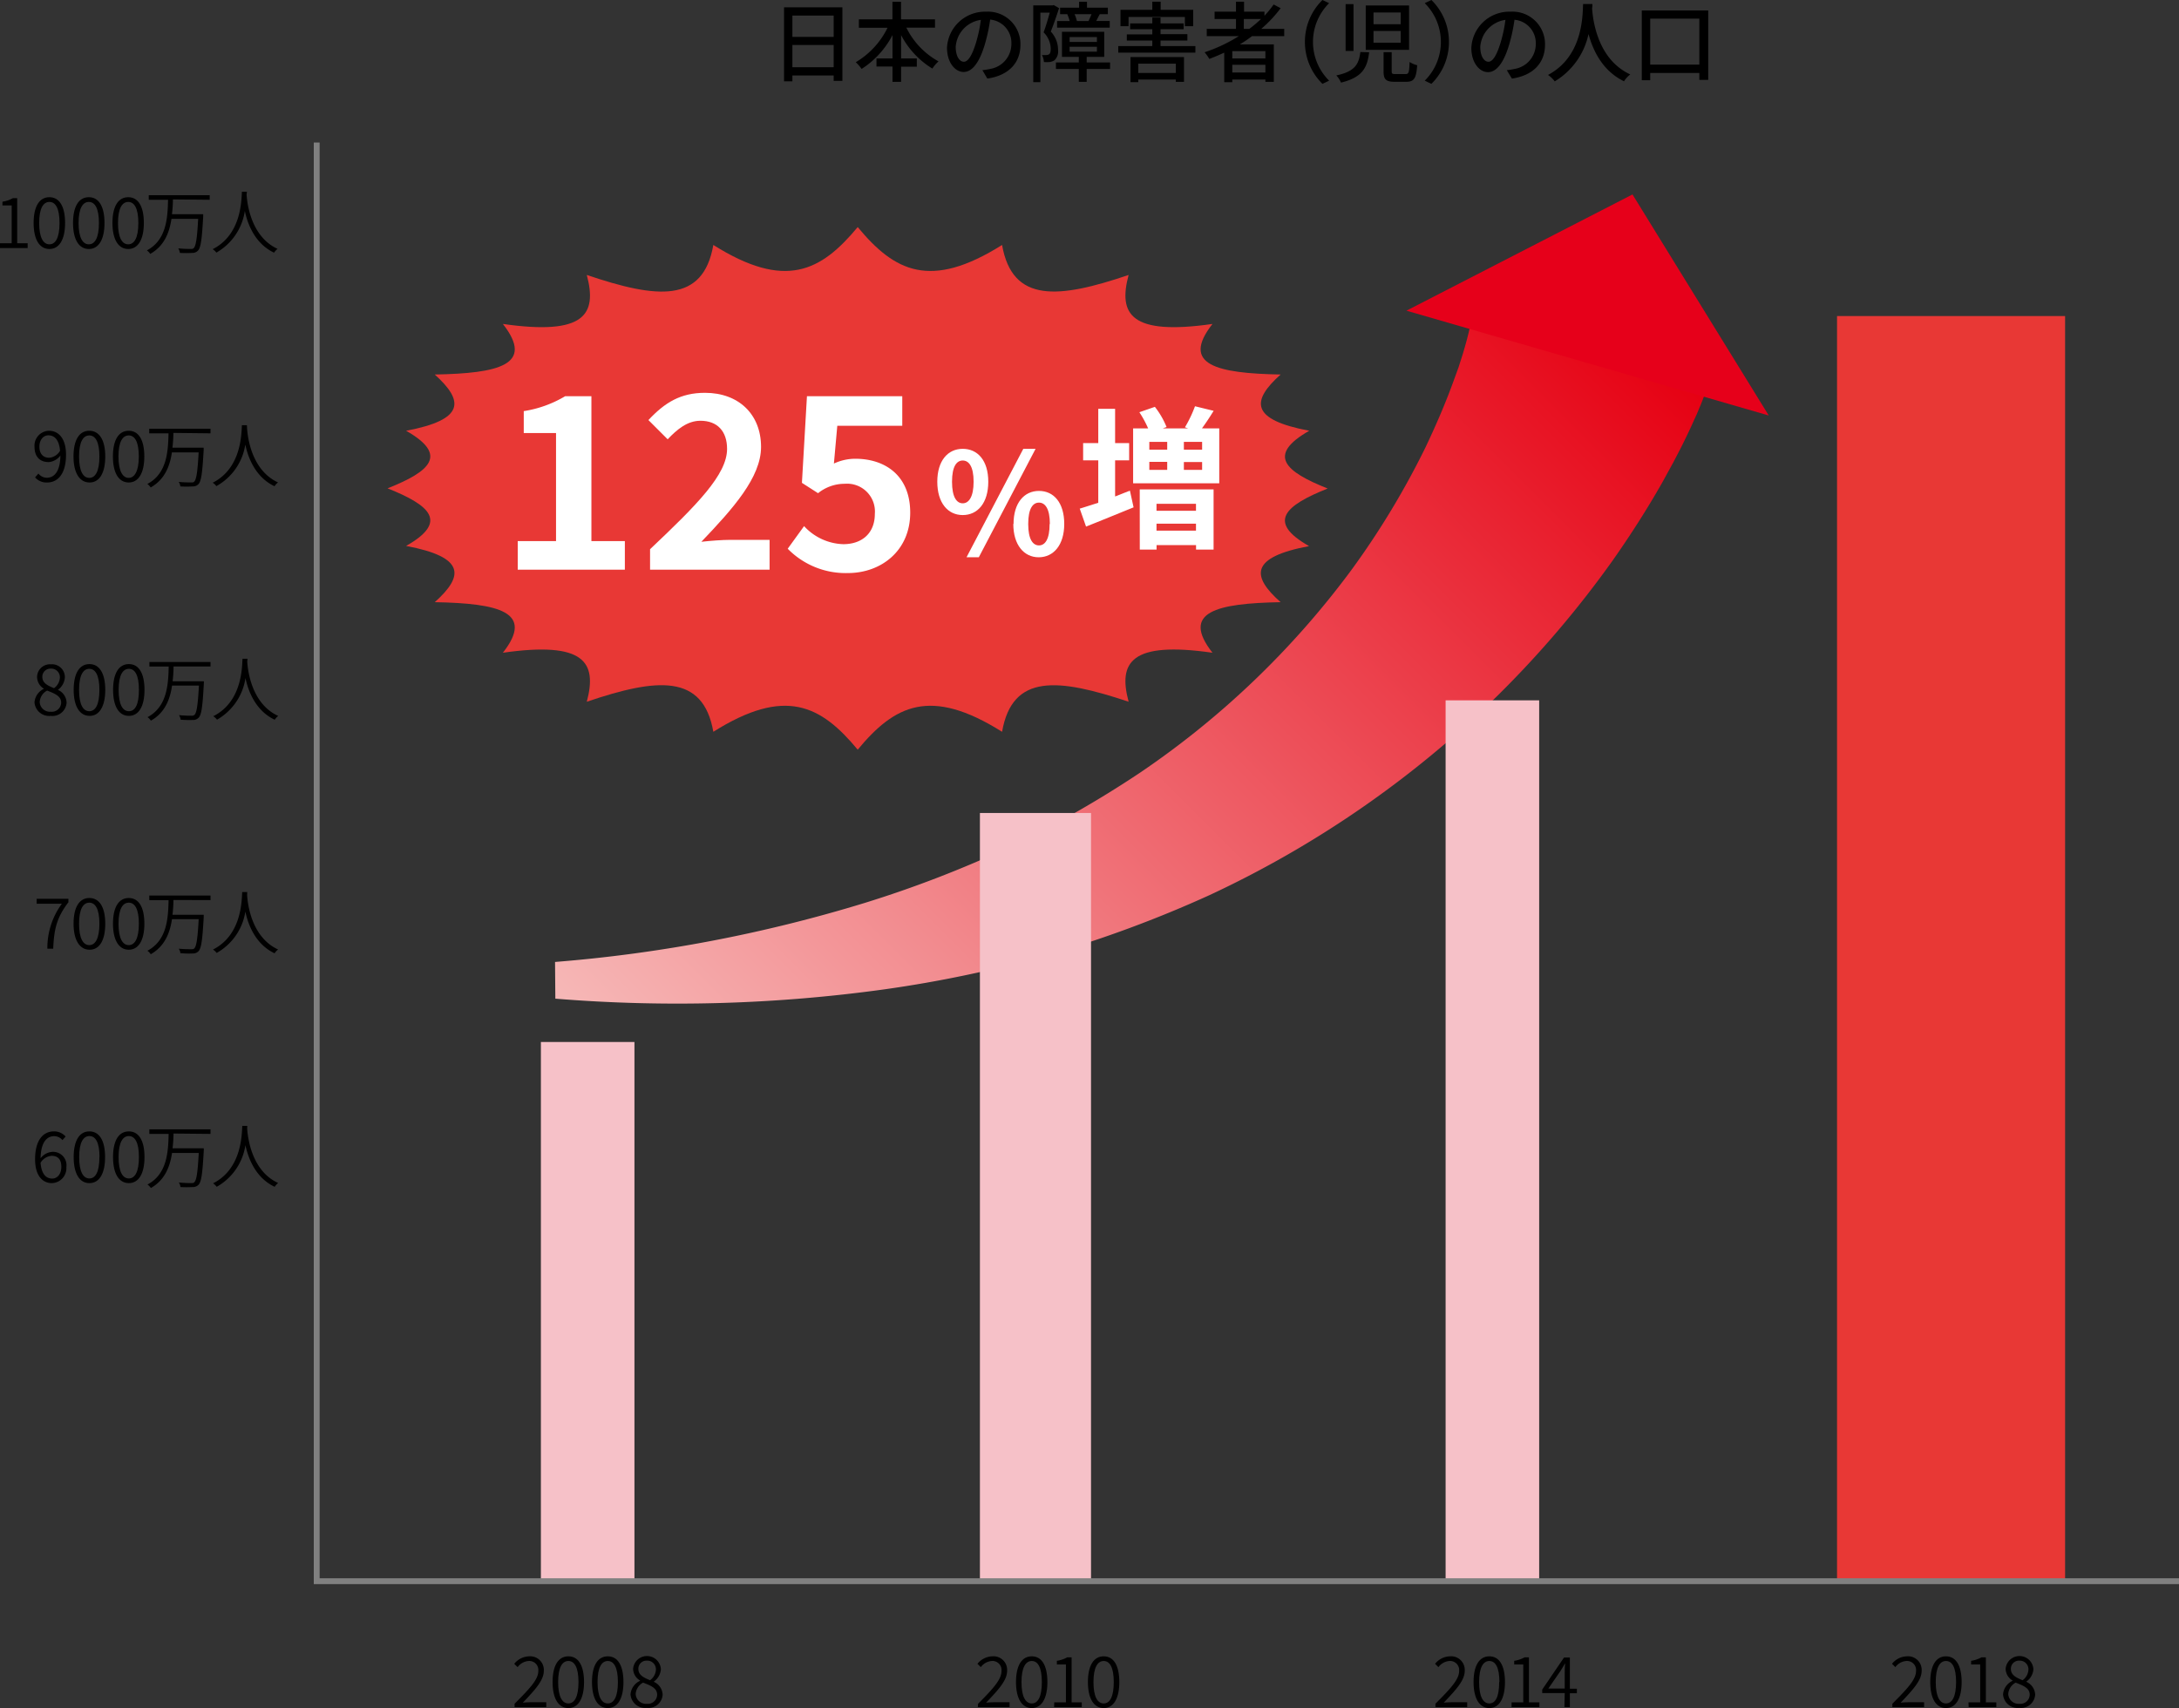 <svg xmlns="http://www.w3.org/2000/svg" xmlns:xlink="http://www.w3.org/1999/xlink" viewBox="0 0 372.64 292.16"><rect x="0" y="0" width="372.64" height="292.16" fill="#333333" stroke="none"/><defs><style>.cls-1{fill:url(#名称未設定グラデーション_105);}.cls-2{fill:#f6c1c8;}.cls-3{fill:#e83835;}.cls-4{fill:none;stroke:gray;stroke-miterlimit:10;}.cls-5{fill:#e6001a;}.cls-6{fill:#fff;}</style><linearGradient id="名称未設定グラデーション_105" x1="111.84" y1="205.47" x2="270.89" y2="46.42" gradientUnits="userSpaceOnUse"><stop offset="0" stop-color="#f7c3c1"/><stop offset="1" stop-color="#e60012"/></linearGradient></defs><g id="レイヤー_2" data-name="レイヤー 2"><g id="contents"><path class="cls-1" d="M94.92,164.54a247.43,247.43,0,0,0,53-10.11,194.61,194.61,0,0,0,24.62-9.5A181.09,181.09,0,0,0,195,132.14a148.39,148.39,0,0,0,36.15-34.7,140.32,140.32,0,0,0,12.63-20.92c1.73-3.64,3.32-7.3,4.67-11l1-2.74c.28-.91.59-1.82.85-2.71s.52-1.78.72-2.62c.12-.44.2-.82.29-1.21a5.12,5.12,0,0,0,.1-.52l0-.22v-.05l0,0,0,.06,40.24,11.58-.17.48-.08.23-.05.15-.23.59c-.16.42-.3.78-.45,1.11-.28.7-.58,1.4-.87,2-.57,1.31-1.17,2.55-1.77,3.79s-1.23,2.41-1.85,3.61l-1.92,3.5c-2.61,4.6-5.44,9-8.4,13.22a175.36,175.36,0,0,1-19.9,23.36,177.2,177.2,0,0,1-49.16,34,204.64,204.64,0,0,1-27.43,10.17,210.13,210.13,0,0,1-28.15,5.93,258.23,258.23,0,0,1-56.25,1.59Z"/><path d="M88,291.42c2.63-2.62,4.06-4.17,4.06-5.59a1.55,1.55,0,0,0-1.67-1.72,2.56,2.56,0,0,0-1.87,1.05l-.58-.57a3.41,3.41,0,0,1,2.56-1.28A2.33,2.33,0,0,1,93,285.79c0,1.63-1.48,3.23-3.59,5.45a13.88,13.88,0,0,1,1.44-.07h2.57V292H88Z"/><path d="M94.5,287.71c0-2.85,1-4.4,2.7-4.4s2.68,1.56,2.68,4.4-1,4.45-2.68,4.45S94.5,290.57,94.5,287.71Zm4.43,0c0-2.53-.7-3.6-1.73-3.6s-1.75,1.07-1.75,3.6.71,3.66,1.75,3.66S98.93,290.24,98.93,287.71Z"/><path d="M101.24,287.71c0-2.85,1-4.4,2.7-4.4s2.68,1.56,2.68,4.4-1,4.45-2.68,4.45S101.24,290.57,101.24,287.71Zm4.43,0c0-2.53-.7-3.6-1.73-3.6s-1.75,1.07-1.75,3.6.71,3.66,1.75,3.66S105.67,290.24,105.67,287.71Z"/><path d="M107.83,289.82a2.78,2.78,0,0,1,1.63-2.32v-.05a2.38,2.38,0,0,1-1.19-2,2.38,2.38,0,0,1,4.75.09,2.82,2.82,0,0,1-1.19,2.08v.06a2.5,2.5,0,0,1,1.49,2.2,2.43,2.43,0,0,1-2.71,2.25A2.5,2.5,0,0,1,107.83,289.82Zm4.55.06c0-1.16-1.12-1.57-2.4-2.07a2.37,2.37,0,0,0-1.27,1.94,1.76,1.76,0,0,0,1.91,1.68A1.59,1.59,0,0,0,112.38,289.88Zm-.21-4.27a1.48,1.48,0,0,0-1.55-1.56,1.38,1.38,0,0,0-1.45,1.43c0,1.07,1,1.51,2,1.92A2.38,2.38,0,0,0,112.17,285.61Z"/><path d="M167.27,291.42c2.62-2.62,4-4.17,4-5.59a1.55,1.55,0,0,0-1.67-1.72,2.58,2.58,0,0,0-1.87,1.05l-.57-.57a3.37,3.37,0,0,1,2.55-1.28,2.33,2.33,0,0,1,2.52,2.48c0,1.63-1.48,3.23-3.59,5.45a14,14,0,0,1,1.44-.07h2.57V292h-5.43Z"/><path d="M173.75,287.71c0-2.85,1-4.4,2.7-4.4s2.67,1.56,2.67,4.4-1,4.45-2.67,4.45S173.75,290.57,173.75,287.71Zm4.42,0c0-2.53-.69-3.6-1.72-3.6s-1.76,1.07-1.76,3.6.71,3.66,1.76,3.66S178.17,290.24,178.17,287.71Z"/><path d="M180.29,291.19h2v-6.48h-1.55v-.63a5.36,5.36,0,0,0,1.78-.6h.74v7.71H185V292h-4.73Z"/><path d="M186.05,287.71c0-2.85,1-4.4,2.7-4.4s2.67,1.56,2.67,4.4-1,4.45-2.67,4.45S186.05,290.57,186.05,287.71Zm4.42,0c0-2.53-.69-3.6-1.72-3.6s-1.75,1.07-1.75,3.6.7,3.66,1.75,3.66S190.47,290.24,190.47,287.71Z"/><path d="M245.48,291.42c2.62-2.62,4.05-4.17,4.05-5.59a1.55,1.55,0,0,0-1.67-1.72,2.58,2.58,0,0,0-1.87,1.05l-.57-.57a3.37,3.37,0,0,1,2.55-1.28,2.33,2.33,0,0,1,2.52,2.48c0,1.63-1.48,3.23-3.59,5.45a14,14,0,0,1,1.44-.07h2.57V292h-5.43Z"/><path d="M252,287.71c0-2.85,1-4.4,2.7-4.4s2.67,1.56,2.67,4.4-1,4.45-2.67,4.45S252,290.57,252,287.71Zm4.42,0c0-2.53-.69-3.6-1.72-3.6s-1.75,1.07-1.75,3.6.7,3.66,1.75,3.66S256.38,290.24,256.38,287.71Z"/><path d="M258.5,291.19h2v-6.48h-1.55v-.63a5.36,5.36,0,0,0,1.78-.6h.74v7.71h1.79V292H258.5Z"/><path d="M267.59,289.6h-3.85V289l3.73-5.49h1v5.34h1.2v.78h-1.2V292h-.93Zm0-.78v-2.65c0-.42,0-1.16.08-1.59h-.06c-.22.4-.46.76-.7,1.17l-2.12,3.07Z"/><path d="M323.62,291.42c2.62-2.62,4.05-4.17,4.05-5.59a1.55,1.55,0,0,0-1.67-1.72,2.56,2.56,0,0,0-1.87,1.05l-.57-.57a3.37,3.37,0,0,1,2.55-1.28,2.33,2.33,0,0,1,2.52,2.48c0,1.63-1.48,3.23-3.59,5.45a14,14,0,0,1,1.44-.07h2.57V292h-5.43Z"/><path d="M330.1,287.71c0-2.85,1-4.4,2.69-4.4s2.68,1.56,2.68,4.4-1,4.45-2.68,4.45S330.1,290.57,330.1,287.71Zm4.42,0c0-2.53-.69-3.6-1.73-3.6s-1.75,1.07-1.75,3.6.71,3.66,1.75,3.66S334.52,290.24,334.52,287.71Z"/><path d="M336.64,291.19h2v-6.48h-1.55v-.63a5.36,5.36,0,0,0,1.78-.6h.74v7.71h1.79V292h-4.73Z"/><path d="M342.55,289.82a2.78,2.78,0,0,1,1.63-2.32v-.05a2.38,2.38,0,0,1-1.19-2,2.38,2.38,0,0,1,4.75.09,2.82,2.82,0,0,1-1.19,2.08v.06a2.5,2.5,0,0,1,1.49,2.2,2.43,2.43,0,0,1-2.71,2.25A2.5,2.5,0,0,1,342.55,289.82Zm4.56.06c0-1.16-1.13-1.57-2.4-2.07a2.37,2.37,0,0,0-1.27,1.94,1.76,1.76,0,0,0,1.9,1.68A1.6,1.6,0,0,0,347.11,289.88Zm-.22-4.27a1.48,1.48,0,0,0-1.55-1.56,1.38,1.38,0,0,0-1.45,1.43c0,1.07,1,1.51,2,1.92A2.38,2.38,0,0,0,346.89,285.61Z"/><path d="M6,198.29c0-3.47,1.53-4.77,3.22-4.77a2.62,2.62,0,0,1,2,.88l-.54.61a1.85,1.85,0,0,0-1.41-.67c-1.24,0-2.28,1-2.33,3.78a2.76,2.76,0,0,1,2-1.1,2.3,2.3,0,0,1,2.41,2.62,2.56,2.56,0,0,1-2.47,2.73C7.19,202.37,6,201,6,198.29Zm.94.63c.14,1.71.8,2.67,2,2.67.87,0,1.55-.79,1.55-2s-.54-1.89-1.65-1.89A2.42,2.42,0,0,0,6.92,198.92Z"/><path d="M12.6,197.92c0-2.86,1-4.4,2.69-4.4s2.68,1.55,2.68,4.4-1,4.45-2.68,4.45S12.6,200.77,12.6,197.92Zm4.42,0c0-2.53-.69-3.6-1.73-3.6s-1.75,1.07-1.75,3.6.71,3.65,1.75,3.65S17,200.45,17,197.92Z"/><path d="M19.33,197.92c0-2.86,1-4.4,2.7-4.4s2.68,1.55,2.68,4.4-1,4.45-2.68,4.45S19.33,200.77,19.33,197.92Zm4.43,0c0-2.53-.7-3.6-1.73-3.6s-1.75,1.07-1.75,3.6.71,3.65,1.75,3.65S23.76,200.45,23.76,197.92Z"/><path d="M29.67,193.89c0,.81-.06,1.68-.16,2.53h5.34s0,.29,0,.39c-.22,3.9-.41,5.33-.89,5.83a1.28,1.28,0,0,1-1,.4,17.92,17.92,0,0,1-2.1,0,1.64,1.64,0,0,0-.28-.78,19.45,19.45,0,0,0,2.09.1c.29,0,.44,0,.56-.15.38-.33.58-1.68.76-5H29.42c-.35,2.37-1.24,4.64-3.62,6a2.21,2.21,0,0,0-.58-.6c3.36-1.78,3.55-5.57,3.62-8.66h-3.3v-.78H36v.78Z"/><path d="M42.27,193.05c.1,1.5.73,7.21,5.3,9.3a2.61,2.61,0,0,0-.6.65c-3.17-1.5-4.48-4.7-5-7.13A9.84,9.84,0,0,1,37.06,203a2.41,2.41,0,0,0-.63-.59c4.88-2.46,4.92-8.24,5-9.83h.86Z"/><path d="M10.58,154.58H6.27v-.84H11.7v.59c-2,2.61-2.46,4.6-2.6,7.94h-1A12.77,12.77,0,0,1,10.58,154.58Z"/><path d="M12.58,158c0-2.85,1-4.4,2.7-4.4S18,155.13,18,158s-1,4.45-2.68,4.45S12.58,160.83,12.58,158ZM17,158c0-2.53-.7-3.6-1.73-3.6s-1.75,1.07-1.75,3.6.71,3.66,1.75,3.66S17,160.5,17,158Z"/><path d="M19.32,158c0-2.85,1-4.4,2.7-4.4s2.67,1.56,2.67,4.4-1,4.45-2.67,4.45S19.32,160.83,19.32,158Zm4.43,0c0-2.53-.7-3.6-1.73-3.6s-1.75,1.07-1.75,3.6.71,3.66,1.75,3.66S23.75,160.5,23.75,158Z"/><path d="M29.66,153.94c0,.82-.06,1.68-.16,2.53h5.34s0,.29,0,.4c-.22,3.9-.41,5.32-.89,5.83a1.28,1.28,0,0,1-1,.39,15.89,15.89,0,0,1-2.1-.05,1.72,1.72,0,0,0-.28-.77c.9.09,1.78.09,2.09.09s.44,0,.56-.14c.37-.34.58-1.68.76-5H29.41c-.35,2.37-1.24,4.64-3.63,6a2.49,2.49,0,0,0-.57-.6c3.36-1.77,3.55-5.56,3.62-8.66h-3.3v-.78H36v.78Z"/><path d="M42.26,153.1c.09,1.5.73,7.21,5.3,9.31a2.3,2.3,0,0,0-.6.65c-3.17-1.5-4.49-4.7-5-7.14A9.83,9.83,0,0,1,37.05,163a2.23,2.23,0,0,0-.63-.58c4.88-2.46,4.91-8.24,5-9.84h.86Z"/><path d="M5.9,120.14a2.78,2.78,0,0,1,1.63-2.33v0a2.36,2.36,0,0,1-1.19-2,2.2,2.2,0,0,1,2.37-2.18,2.19,2.19,0,0,1,2.38,2.26A2.86,2.86,0,0,1,9.9,118V118a2.48,2.48,0,0,1,1.49,2.19,2.43,2.43,0,0,1-2.71,2.26A2.51,2.51,0,0,1,5.9,120.14Zm4.56.06c0-1.17-1.13-1.57-2.4-2.08a2.38,2.38,0,0,0-1.27,1.95,1.75,1.75,0,0,0,1.9,1.67A1.6,1.6,0,0,0,10.46,120.2Zm-.22-4.27a1.47,1.47,0,0,0-1.55-1.56,1.38,1.38,0,0,0-1.45,1.43c0,1.06,1,1.51,2,1.91A2.37,2.37,0,0,0,10.24,115.93Z"/><path d="M12.6,118c0-2.86,1-4.41,2.7-4.41S18,115.18,18,118s-1,4.45-2.67,4.45S12.6,120.88,12.6,118ZM17,118c0-2.53-.7-3.6-1.73-3.6s-1.75,1.07-1.75,3.6.71,3.65,1.75,3.65S17,120.56,17,118Z"/><path d="M19.34,118c0-2.86,1-4.41,2.7-4.41s2.67,1.56,2.67,4.41-1,4.45-2.67,4.45S19.34,120.88,19.34,118Zm4.42,0c0-2.53-.69-3.6-1.72-3.6s-1.75,1.07-1.75,3.6.7,3.65,1.75,3.65S23.76,120.56,23.76,118Z"/><path d="M29.68,114c0,.81-.06,1.68-.16,2.53h5.34a3.3,3.3,0,0,1,0,.39c-.21,3.9-.4,5.33-.88,5.83a1.29,1.29,0,0,1-1,.4,17.72,17.72,0,0,1-2.09-.05,1.89,1.89,0,0,0-.28-.78,19.35,19.35,0,0,0,2.09.1.72.72,0,0,0,.56-.15c.37-.33.58-1.68.76-5H29.42c-.34,2.38-1.23,4.65-3.62,6a2.17,2.17,0,0,0-.57-.6c3.35-1.78,3.55-5.57,3.62-8.66h-3.3v-.78H36V114Z"/><path d="M42.28,113.16c.09,1.5.73,7.21,5.3,9.3a2.61,2.61,0,0,0-.6.65c-3.17-1.5-4.49-4.7-5-7.13a9.87,9.87,0,0,1-4.87,7.12,2.31,2.31,0,0,0-.64-.59c4.89-2.46,4.92-8.24,5-9.83h.86Z"/><path d="M6,81.66,6.57,81A1.85,1.85,0,0,0,8,81.72c1.23,0,2.3-1,2.33-3.81a2.75,2.75,0,0,1-2,1.13c-1.49,0-2.43-.9-2.43-2.64a2.55,2.55,0,0,1,2.47-2.72c1.69,0,2.92,1.39,2.92,4.09,0,3.47-1.54,4.76-3.23,4.76A2.6,2.6,0,0,1,6,81.66Zm2.4-3.36a2.4,2.4,0,0,0,1.87-1.19c-.14-1.69-.82-2.65-2-2.65-.87,0-1.53.79-1.53,1.94S7.32,78.3,8.42,78.3Z"/><path d="M12.57,78.08c0-2.85,1-4.4,2.7-4.4S18,75.24,18,78.08s-1,4.45-2.68,4.45S12.57,80.94,12.57,78.08Zm4.43,0c0-2.53-.7-3.6-1.73-3.6s-1.75,1.07-1.75,3.6.71,3.66,1.75,3.66S17,80.61,17,78.08Z"/><path d="M19.31,78.08c0-2.85,1-4.4,2.7-4.4s2.67,1.56,2.67,4.4-1,4.45-2.67,4.45S19.31,80.94,19.31,78.08Zm4.43,0c0-2.53-.7-3.6-1.73-3.6s-1.75,1.07-1.75,3.6S21,81.74,22,81.74,23.74,80.61,23.74,78.08Z"/><path d="M29.65,74.05c0,.82-.06,1.68-.16,2.53h5.34s0,.29,0,.4c-.22,3.9-.41,5.32-.89,5.83a1.28,1.28,0,0,1-1,.39,15.92,15.92,0,0,1-2.1,0,1.61,1.61,0,0,0-.28-.77c.9.09,1.78.09,2.09.09s.44,0,.56-.14c.37-.34.58-1.68.76-5H29.4c-.35,2.37-1.24,4.64-3.63,6a2.32,2.32,0,0,0-.57-.6c3.36-1.77,3.55-5.56,3.62-8.66h-3.3v-.78H36v.78Z"/><path d="M42.25,73.21c.09,1.5.73,7.21,5.3,9.31a2.3,2.3,0,0,0-.6.65c-3.17-1.5-4.49-4.7-5-7.14A9.8,9.8,0,0,1,37,83.15a2.23,2.23,0,0,0-.63-.58c4.88-2.46,4.91-8.24,5-9.84h.86Z"/><path d="M0,41.61H2V35.14H.42V34.5a5.08,5.08,0,0,0,1.77-.6h.75v7.71H4.73v.82H0Z"/><path d="M5.75,38.14c0-2.86,1-4.41,2.7-4.41s2.68,1.56,2.68,4.41-1,4.45-2.68,4.45S5.75,41,5.75,38.14Zm4.43,0c0-2.53-.69-3.6-1.73-3.6S6.7,35.61,6.7,38.14s.71,3.65,1.75,3.65S10.18,40.67,10.18,38.14Z"/><path d="M12.49,38.14c0-2.86,1-4.41,2.7-4.41s2.68,1.56,2.68,4.41-1,4.45-2.68,4.45S12.49,41,12.49,38.14Zm4.43,0c0-2.53-.7-3.6-1.73-3.6s-1.75,1.07-1.75,3.6.71,3.65,1.75,3.65S16.92,40.67,16.92,38.14Z"/><path d="M19.23,38.14c0-2.86,1-4.41,2.7-4.41s2.67,1.56,2.67,4.41-1,4.45-2.67,4.45S19.23,41,19.23,38.14Zm4.43,0c0-2.53-.7-3.6-1.73-3.6s-1.75,1.07-1.75,3.6.71,3.65,1.75,3.65S23.66,40.67,23.66,38.14Z"/><path d="M29.57,34.11c0,.81-.06,1.68-.16,2.53h5.34s0,.28,0,.39c-.22,3.9-.41,5.33-.89,5.83a1.28,1.28,0,0,1-1,.4,17.85,17.85,0,0,1-2.1,0,1.76,1.76,0,0,0-.28-.78,19.45,19.45,0,0,0,2.09.1c.29,0,.44,0,.56-.15.37-.33.58-1.68.76-5H29.32c-.35,2.38-1.24,4.65-3.63,6a2.17,2.17,0,0,0-.57-.6c3.36-1.78,3.55-5.57,3.62-8.66h-3.3v-.78H35.86v.78Z"/><path d="M42.17,33.27c.09,1.5.73,7.2,5.3,9.3a2.61,2.61,0,0,0-.6.65c-3.17-1.5-4.49-4.7-5-7.14A9.87,9.87,0,0,1,37,43.21a2.41,2.41,0,0,0-.63-.59c4.88-2.46,4.91-8.24,5-9.83h.86Z"/><rect class="cls-2" x="92.5" y="178.23" width="16" height="92.22"/><rect class="cls-2" x="167.58" y="139.06" width="19" height="131.4"/><rect class="cls-2" x="247.22" y="119.79" width="16" height="150.66"/><rect class="cls-3" x="314.16" y="54.06" width="39" height="216.4"/><path d="M144.06,1.25V13.83h-1.49v-.92h-7.06v1h-1.43V1.25Zm-8.55,1.41V6.31h7.06V2.66Zm7.06,8.84V7.69h-7.06V11.5Z"/><path d="M155,4.73a13.3,13.3,0,0,0,5.5,5.77,6.21,6.21,0,0,0-1.05,1.23A14.63,14.63,0,0,1,154.1,6v4h2.69v1.41H154.1V14h-1.47V11.38h-2.74V10h2.74V6a15.17,15.17,0,0,1-5.28,5.79,7.71,7.71,0,0,0-1-1.15,13.94,13.94,0,0,0,5.43-5.89h-4.9V3.31h5.74v-3h1.47v3h5.81V4.73Z"/><path d="M168.85,13.44,168,12a9.81,9.81,0,0,0,1.33-.21,4.32,4.32,0,0,0,3.63-4.26,4,4,0,0,0-3.63-4.18,29.12,29.12,0,0,1-.9,4.21c-.9,3.06-2.14,4.75-3.63,4.75s-2.85-1.65-2.85-4.15A6.5,6.5,0,0,1,168.63,2a5.55,5.55,0,0,1,5.88,5.65C174.51,10.75,172.5,12.91,168.85,13.44Zm-4-2.88c.67,0,1.38-1,2.07-3.29a24.07,24.07,0,0,0,.82-3.87A5,5,0,0,0,163.44,8C163.44,9.76,164.17,10.56,164.82,10.56Z"/><path d="M181.12,1.4c-.42,1.26-.94,2.81-1.42,4a4.54,4.54,0,0,1,1.24,3.12,2.09,2.09,0,0,1-.61,1.79,2.13,2.13,0,0,1-.81.3,6.47,6.47,0,0,1-1,0,2.81,2.81,0,0,0-.33-1.2,5.16,5.16,0,0,0,.76,0,.77.77,0,0,0,.47-.14c.21-.15.27-.51.27-.94a4.07,4.07,0,0,0-1.22-2.8c.38-1,.77-2.35,1.05-3.36h-1.6V14.05H176.7V.92H180l.21-.05Zm8.72,10.4h-4V14h-1.35V11.8h-3.91V10.68h3.91V9.73h-2.88V5.44h7.23V9.73h-3v.95h4Zm-7.19-9.38h-1.36V1.31h3.25v-1h1.35v1h3.57V2.42h-1.38c-.24.42-.43.84-.61,1.17h2.31V4.73h-9V3.6h2.15a6.42,6.42,0,0,0-.41-1.16Zm.27,4.75h4.67V6.34h-4.67Zm0,1.66h4.67V8h-4.67Zm3.24-5.23c.15-.35.36-.79.51-1.18h-2.91a6,6,0,0,1,.41,1.18Z"/><path d="M204.43,7.88V9H191.24V7.88h5.82V6.94H192.7V5.88h4.36V5h-3.79V4h3.79V3h1.41V4h3.95V5h-3.95v.84h4.59V6.94h-4.59v.94ZM193,4.48h-1.38V1.68h5.44V.29h1.43V1.68h5.56v2.8h-1.42V2.9H193Zm.33,5.28h9.15V14h-1.4V13.6h-6.42v.45h-1.33Zm1.33,1.13v1.59h6.42V10.89Z"/><path d="M214.12,6.18c-.68.51-1.38,1-2.1,1.41h5.82V14H216.4v-.4h-5.66v.46h-1.38V9q-1.26.59-2.55,1.08A7.57,7.57,0,0,0,206,8.94a26.88,26.88,0,0,0,5.86-2.76h-5.49V4.94h5V3.25h-3.66V2h3.66V.29h1.38V2h3.49V2.7A17.29,17.29,0,0,0,217.81.77l1.2.63a22.14,22.14,0,0,1-3.32,3.54h3.93V6.18Zm2.28,2.56h-5.66V10h5.66Zm0,3.66V11.08h-5.66V12.4Zm-2.75-7.46a21.58,21.58,0,0,0,2-1.69h-2.94V4.94Z"/><path d="M226.16,0l1.14.54a9.34,9.34,0,0,0,0,13.26l-1.14.54a10,10,0,0,1-3-7.17A10,10,0,0,1,226.16,0Z"/><path d="M234.14,8.94c-.31,2.61-1.12,4.29-4.81,5.19a4.27,4.27,0,0,0-.8-1.23c3.27-.68,3.86-2,4.11-4ZM231.47.71v8h-1.35v-8Zm9.5.22v7.6h-7.41V.93Zm-6.08,3.21h4.65v-2h-4.65Zm0,3.16h4.65v-2h-4.65ZM238,8.92v3.24c0,.44.07.51.66.51h1.72c.53,0,.62-.27.68-2.07a4.23,4.23,0,0,0,1.3.56c-.16,2.26-.55,2.83-1.86,2.83h-2c-1.51,0-1.89-.43-1.89-1.81V8.92Z"/><path d="M244.79,14.34l-1.14-.54a9.34,9.34,0,0,0,0-13.26L244.79,0a10,10,0,0,1,3,7.17A10,10,0,0,1,244.79,14.34Z"/><path d="M258.56,13.44,257.68,12a9.81,9.81,0,0,0,1.33-.21,4.32,4.32,0,0,0,3.63-4.26A4,4,0,0,0,259,3.38a29.12,29.12,0,0,1-.9,4.21c-.9,3.06-2.14,4.75-3.63,4.75s-2.85-1.65-2.85-4.15A6.5,6.5,0,0,1,258.34,2a5.55,5.55,0,0,1,5.88,5.65C264.22,10.75,262.21,12.91,258.56,13.44Zm-4-2.88c.67,0,1.38-1,2.07-3.29a24.07,24.07,0,0,0,.82-3.87A5,5,0,0,0,253.15,8C253.15,9.76,253.88,10.56,254.53,10.56Z"/><path d="M272.32.69c0,.21,0,.47-.05.74.14,2,.92,8.72,6.53,11.3a4.63,4.63,0,0,0-1.07,1.17c-3.63-1.75-5.29-5.19-6.07-8.08a12.48,12.48,0,0,1-5.78,8.1,4.67,4.67,0,0,0-1.15-1.1c6-3.19,5.91-10.15,6-12.13Z"/><path d="M292.13,1.79V13.66h-1.52V12.48h-8.4v1.24h-1.44V1.79Zm-1.52,9.26V3.19h-8.4v7.86Z"/><polyline class="cls-4" points="372.64 270.46 54.16 270.46 54.16 24.38"/><polygon class="cls-5" points="279.18 33.26 240.52 53.14 302.48 71.07 279.18 33.26"/><path class="cls-3" d="M227.05,83.56c-7.3,2.91-10.46,5.72-3.18,9.85C213.72,95.32,214,98.56,219,103c-10.9.2-17.14,1.64-11.65,8.65-13.94-2-16.16,1.59-14.34,8.38-12-4-19.89-4.9-21.64,5.14-12.28-7.72-18.39-4.55-24.69,3.06-6.31-7.61-12.41-10.78-24.69-3.06-1.75-10-9.68-9.19-21.64-5.14,1.81-6.79-.4-10.37-14.35-8.38,5.5-7-.74-8.45-11.65-8.65,5-4.47,5.26-7.71-4.9-9.62,7.29-4.13,4.13-6.94-3.17-9.85,7.3-2.9,10.46-5.71,3.17-9.85,10.16-1.91,9.87-5.14,4.9-9.62,10.91-.2,17.15-1.63,11.65-8.65,14,2,16.16-1.59,14.35-8.38,12,4.06,19.89,4.9,21.64-5.13,12.28,7.72,18.38,4.55,24.69-3.06,6.3,7.61,12.41,10.78,24.69,3.06,1.75,10,9.68,9.19,21.64,5.13-1.82,6.79.4,10.38,14.34,8.38-5.49,7,.75,8.45,11.65,8.65-5,4.48-5.25,7.71,4.9,9.62C216.59,77.85,219.75,80.66,227.05,83.56Z"/><path class="cls-6" d="M88.54,92.55h6.55V74.07H89.57V70.32a19.65,19.65,0,0,0,7.08-2.55h4.49V92.55h5.72v4.89H88.54Z"/><path class="cls-6" d="M111.17,93.94c8-7.57,13.17-12.75,13.17-17.16,0-3-1.64-4.81-4.56-4.81-2.23,0-4,1.48-5.6,3.17l-3.29-3.29c2.8-3,5.51-4.66,9.67-4.66,5.76,0,9.59,3.67,9.59,9.26,0,5.19-4.78,10.54-10.21,16.22,1.52-.17,3.54-.33,5-.33h6.67v5.1H111.17Z"/><path class="cls-6" d="M134.71,93.86l2.8-3.87a9.47,9.47,0,0,0,6.71,3.09c3.17,0,5.39-1.85,5.39-5.18a4.76,4.76,0,0,0-5.15-5.15,7.23,7.23,0,0,0-4.56,1.61l-2.76-1.77L138,67.77h16.3v5.06H143.19l-.58,6.46a8.63,8.63,0,0,1,3.66-.82c5.11,0,9.39,2.88,9.39,9.22,0,6.54-5,10.33-10.66,10.33A13.85,13.85,0,0,1,134.71,93.86Z"/><path class="cls-6" d="M160.29,82.4c0-3.58,1.79-5.63,4.35-5.63s4.37,2,4.37,5.63-1.81,5.7-4.37,5.7S160.29,86,160.29,82.4Zm6.21,0c0-2.63-.82-3.63-1.86-3.63s-1.83,1-1.83,3.63.79,3.69,1.83,3.69S166.5,85,166.5,82.4ZM175,76.77h2.1l-9.71,18.55h-2.1Zm-1.67,12.85c0-3.6,1.81-5.65,4.35-5.65S182,86,182,89.62s-1.84,5.7-4.37,5.7S173.29,93.19,173.29,89.62Zm6.21,0c0-2.63-.82-3.65-1.86-3.65s-1.84,1-1.84,3.65.8,3.67,1.84,3.67S179.5,92.25,179.5,89.62Z"/><path class="cls-6" d="M190.7,84.92l2.53-1,.63,2.86c-2.77,1.12-5.75,2.35-8.13,3.29L184.65,87c.89-.27,2-.63,3.17-1V78.74h-2.59V75.79h2.59V69.93h2.88v5.86h2.4v2.95h-2.4Zm17.81-11.64v9.39H193.78V73.28h2.57a18.68,18.68,0,0,0-1.5-2.77l2.65-.92a14.24,14.24,0,0,1,2,3.45l-.66.24h4.37l-.57-.19a21.22,21.22,0,0,0,1.72-3.6l3.19.78c-.68,1.1-1.36,2.14-2,3Zm-13.6,10.43h12.63V94h-3v-.76h-6.75V94h-2.87Zm1.64-8.13v1.33h3.06V75.58Zm0,4.79h3.06V79h-3.06Zm1.23,5.8v1.2h6.75v-1.2Zm6.75,4.6v-1.2h-6.75v1.2Zm1.05-15.19h-3.12v1.33h3.12Zm0,3.45h-3.12v1.34h3.12Z"/></g></g></svg>